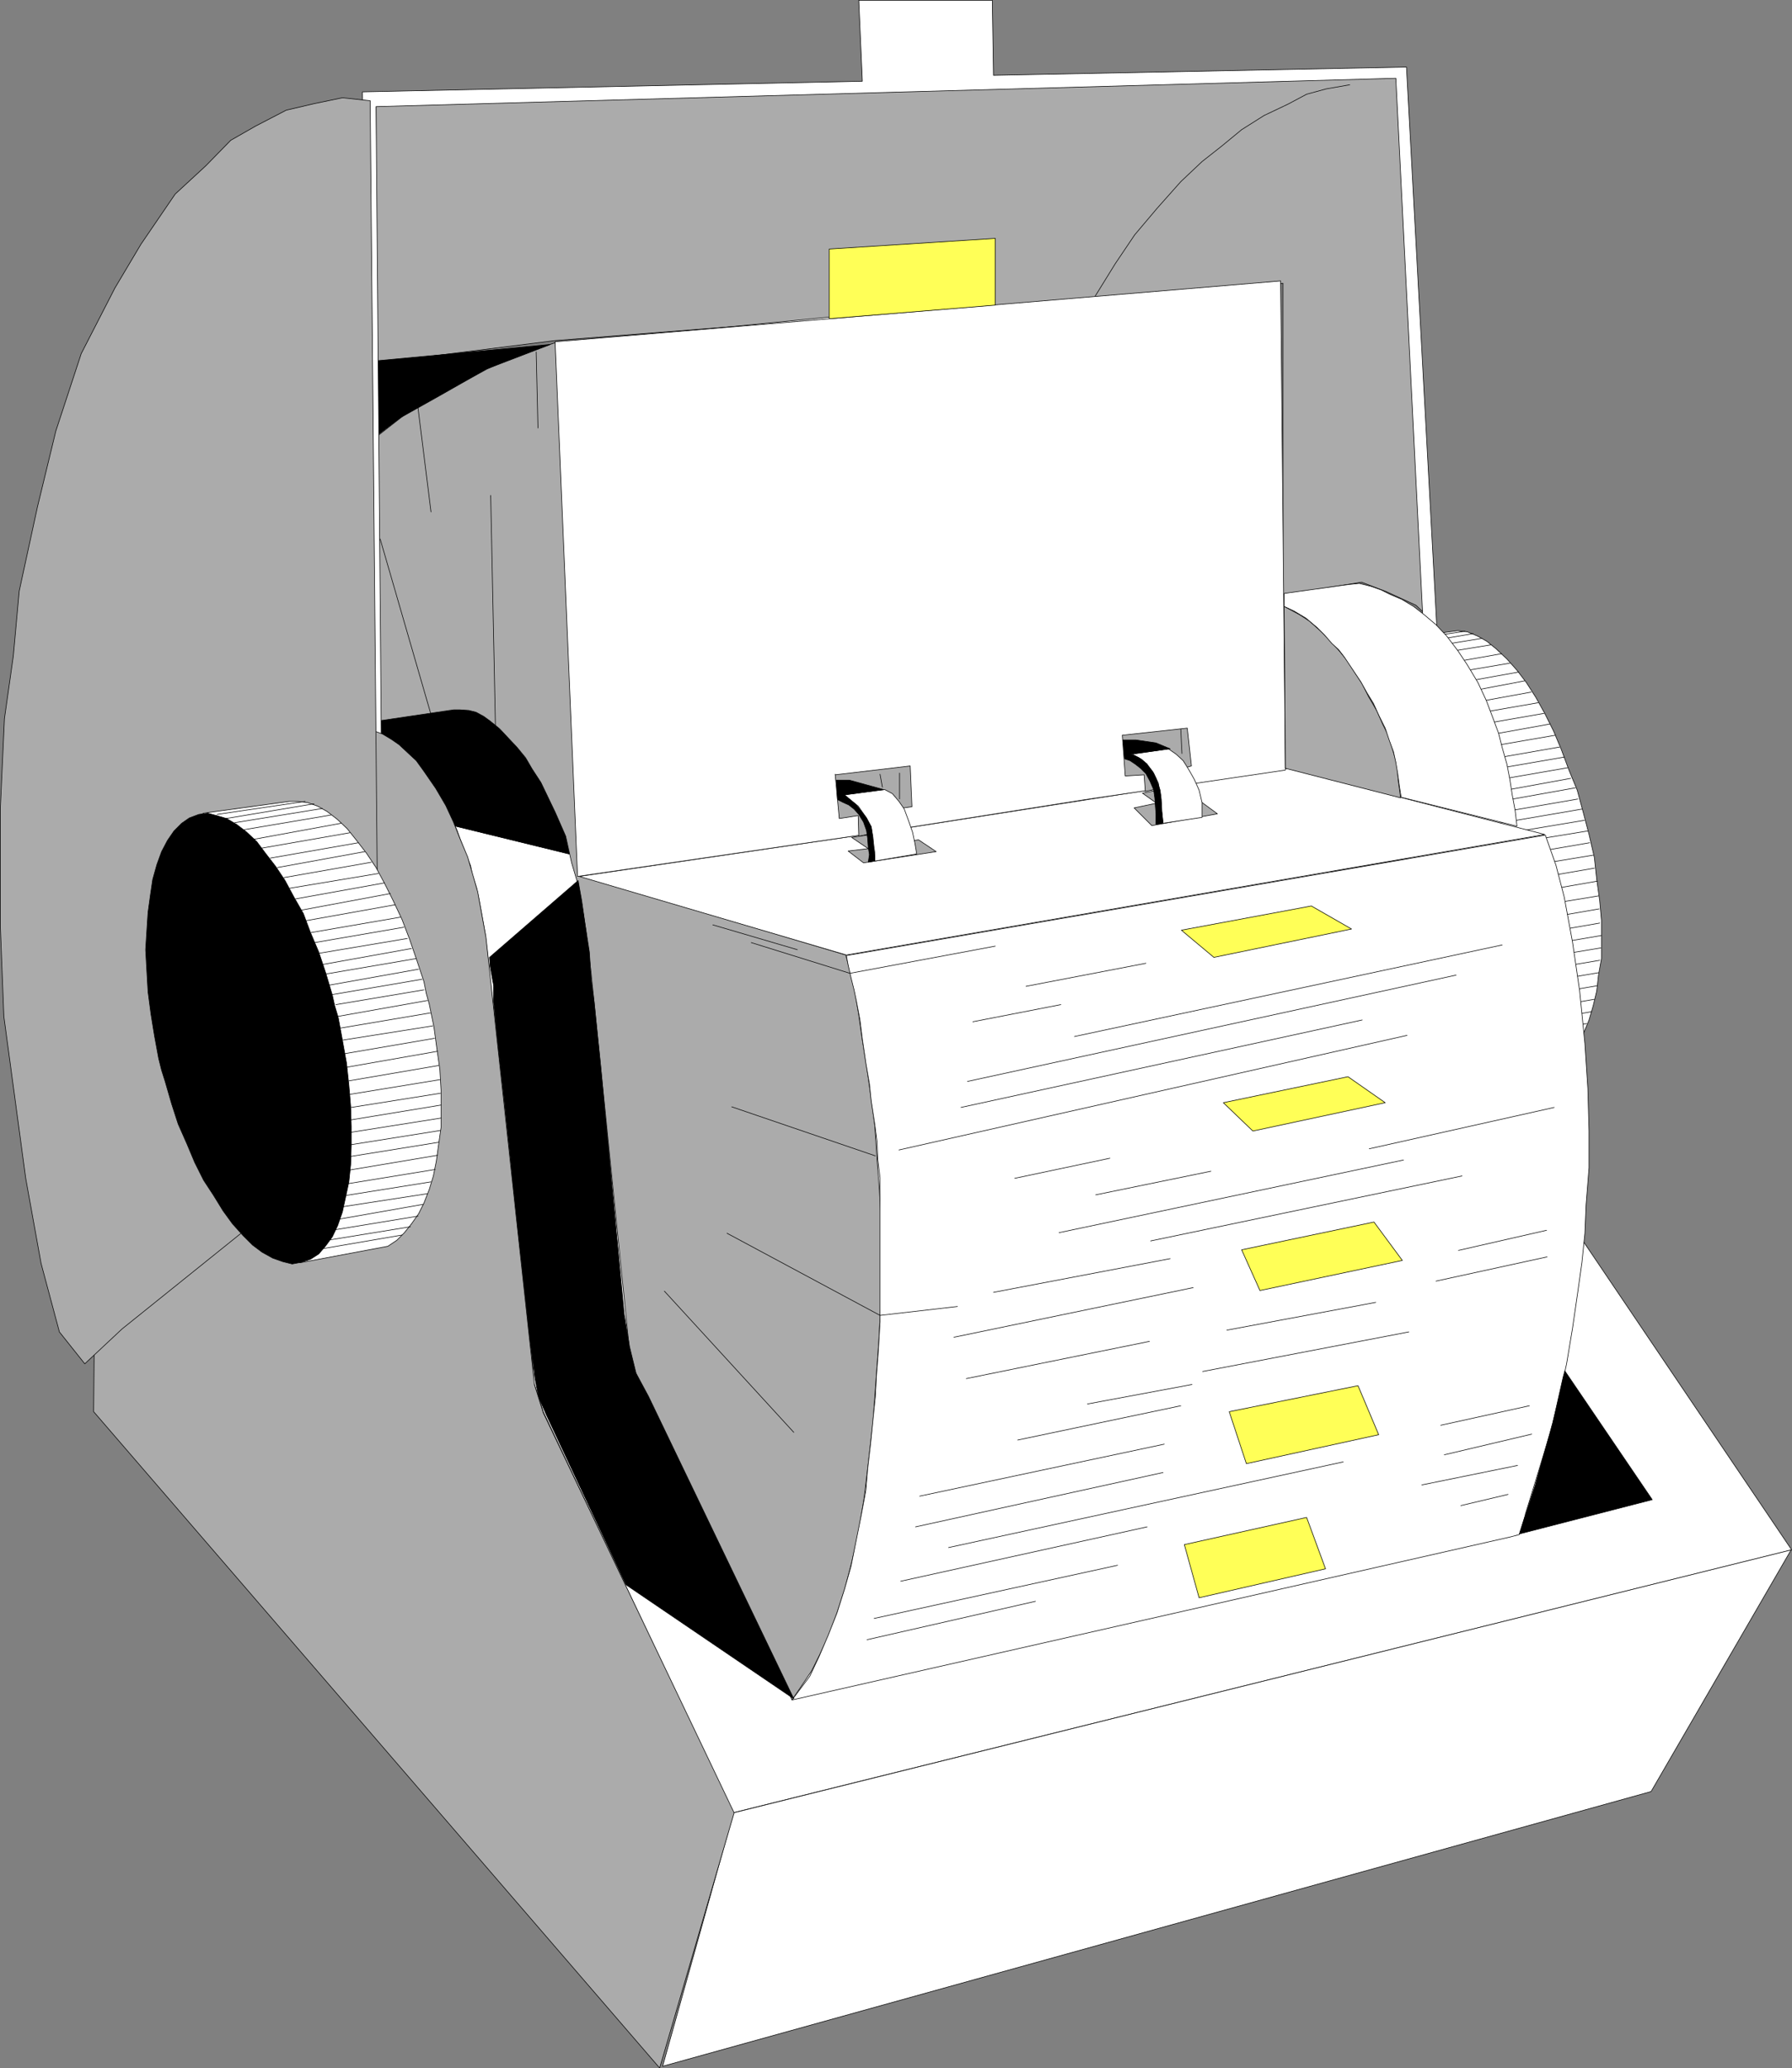 <?xml version="1.0" encoding="UTF-8" standalone="no"?>
<svg
   version="1.0"
   width="129.681mm"
   height="149.676mm"
   id="svg192"
   sodipodi:docname="Address File 05.wmf"
   xmlns:inkscape="http://www.inkscape.org/namespaces/inkscape"
   xmlns:sodipodi="http://sodipodi.sourceforge.net/DTD/sodipodi-0.dtd"
   xmlns="http://www.w3.org/2000/svg"
   xmlns:svg="http://www.w3.org/2000/svg">
  <rect width="100%" height="100%" fill="#808080" stroke="none"/>
  <sodipodi:namedview
     id="namedview192"
     pagecolor="#ffffff"
     bordercolor="#000000"
     borderopacity="0.25"
     inkscape:showpageshadow="2"
     inkscape:pageopacity="0.0"
     inkscape:pagecheckerboard="0"
     inkscape:deskcolor="#d1d1d1"
     inkscape:document-units="mm" />
  <defs
     id="defs1">
    <pattern
       id="WMFhbasepattern"
       patternUnits="userSpaceOnUse"
       width="6"
       height="6"
       x="0"
       y="0" />
  </defs>
  <path
     style="fill:#ffffff;fill-opacity:1;fill-rule:evenodd;stroke:none"
     d="m 399.071,299.01 24.402,-4.524 2.262,-1.616 2.101,-2.101 1.939,-2.262 1.778,-2.747 1.616,-3.232 1.454,-3.555 1.131,-3.878 0.97,-4.04 0.485,-4.363 0.808,-4.524 v -5.171 -5.332 l -0.485,-5.332 -0.808,-5.817 -0.646,-5.979 -1.454,-6.302 -0.808,-3.07 -0.808,-3.07 -1.616,-5.979 -2.262,-5.494 -2.101,-5.655 -2.101,-5.009 -2.424,-4.847 -2.424,-4.363 -2.586,-4.04 -2.586,-3.393 -2.747,-3.07 -2.909,-2.747 -2.586,-2.101 -2.586,-1.454 -2.747,-1.131 -2.586,-0.323 -2.424,0.323 -23.755,3.232 26.502,122.965 z"
     id="path1" />
  <path
     style="fill:none;stroke:#000000;stroke-width:0.162px;stroke-linecap:round;stroke-linejoin:round;stroke-miterlimit:4;stroke-dasharray:none;stroke-opacity:1"
     d="m 399.071,299.01 24.402,-4.524 2.262,-1.616 2.101,-2.101 1.939,-2.262 1.778,-2.747 1.616,-3.232 1.454,-3.555 1.131,-3.878 0.97,-4.04 0.485,-4.363 0.808,-4.524 v -5.171 -5.332 l -0.485,-5.332 -0.808,-5.817 -0.646,-5.979 -1.454,-6.302 -0.808,-3.07 -0.808,-3.07 -1.616,-5.979 -2.262,-5.494 -2.101,-5.655 -2.101,-5.009 -2.424,-4.847 -2.424,-4.363 -2.586,-4.04 -2.586,-3.393 -2.747,-3.07 -2.909,-2.747 -2.586,-2.101 -2.586,-1.454 -2.747,-1.131 -2.586,-0.323 -2.424,0.323 -23.755,3.232 26.502,122.965 v 0"
     id="path2" />
  <path
     style="fill:none;stroke:#000000;stroke-width:0.162px;stroke-linecap:round;stroke-linejoin:round;stroke-miterlimit:4;stroke-dasharray:none;stroke-opacity:1"
     d="m 412.968,181.377 -23.917,4.04"
     id="path3" />
  <path
     style="fill:none;stroke:#000000;stroke-width:0.162px;stroke-linecap:round;stroke-linejoin:round;stroke-miterlimit:4;stroke-dasharray:none;stroke-opacity:1"
     d="m 410.706,178.792 -23.755,4.201"
     id="path4" />
  <path
     style="fill:none;stroke:#000000;stroke-width:0.162px;stroke-linecap:round;stroke-linejoin:round;stroke-miterlimit:4;stroke-dasharray:none;stroke-opacity:1"
     d="m 407.797,176.368 -23.917,3.878"
     id="path5" />
  <path
     style="fill:none;stroke:#000000;stroke-width:0.162px;stroke-linecap:round;stroke-linejoin:round;stroke-miterlimit:4;stroke-dasharray:none;stroke-opacity:1"
     d="m 405.373,174.591 -23.917,3.878"
     id="path6" />
  <path
     style="fill:none;stroke:#000000;stroke-width:0.162px;stroke-linecap:round;stroke-linejoin:round;stroke-miterlimit:4;stroke-dasharray:none;stroke-opacity:1"
     d="m 402.949,173.298 -23.917,4.04"
     id="path7" />
  <path
     style="fill:none;stroke:#000000;stroke-width:0.162px;stroke-linecap:round;stroke-linejoin:round;stroke-miterlimit:4;stroke-dasharray:none;stroke-opacity:1"
     d="m 400.687,172.652 -23.917,3.555"
     id="path8" />
  <path
     style="fill:none;stroke:#000000;stroke-width:0.162px;stroke-linecap:round;stroke-linejoin:round;stroke-miterlimit:4;stroke-dasharray:none;stroke-opacity:1"
     d="m 437.37,248.596 -24.402,4.201"
     id="path9" />
  <path
     style="fill:none;stroke:#000000;stroke-width:0.162px;stroke-linecap:round;stroke-linejoin:round;stroke-miterlimit:4;stroke-dasharray:none;stroke-opacity:1"
     d="m 437.208,245.041 -24.725,4.04"
     id="path10" />
  <path
     style="fill:none;stroke:#000000;stroke-width:0.162px;stroke-linecap:round;stroke-linejoin:round;stroke-miterlimit:4;stroke-dasharray:none;stroke-opacity:1"
     d="m 436.885,241.001 -25.048,4.363"
     id="path11" />
  <path
     style="fill:none;stroke:#000000;stroke-width:0.162px;stroke-linecap:round;stroke-linejoin:round;stroke-miterlimit:4;stroke-dasharray:none;stroke-opacity:1"
     d="m 436.077,237.447 -24.402,4.201"
     id="path12" />
  <path
     style="fill:none;stroke:#000000;stroke-width:0.162px;stroke-linecap:round;stroke-linejoin:round;stroke-miterlimit:4;stroke-dasharray:none;stroke-opacity:1"
     d="m 435.754,233.892 -24.563,4.04"
     id="path13" />
  <path
     style="fill:none;stroke:#000000;stroke-width:0.162px;stroke-linecap:round;stroke-linejoin:round;stroke-miterlimit:4;stroke-dasharray:none;stroke-opacity:1"
     d="m 434.784,230.499 -24.563,4.201"
     id="path14" />
  <path
     style="fill:none;stroke:#000000;stroke-width:0.162px;stroke-linecap:round;stroke-linejoin:round;stroke-miterlimit:4;stroke-dasharray:none;stroke-opacity:1"
     d="m 434.3,227.267 -24.725,4.04"
     id="path15" />
  <path
     style="fill:none;stroke:#000000;stroke-width:0.162px;stroke-linecap:round;stroke-linejoin:round;stroke-miterlimit:4;stroke-dasharray:none;stroke-opacity:1"
     d="m 433.33,224.358 -24.24,4.04"
     id="path16" />
  <path
     style="fill:none;stroke:#000000;stroke-width:0.162px;stroke-linecap:round;stroke-linejoin:round;stroke-miterlimit:4;stroke-dasharray:none;stroke-opacity:1"
     d="m 432.684,221.288 -24.563,4.201"
     id="path17" />
  <path
     style="fill:none;stroke:#000000;stroke-width:0.162px;stroke-linecap:round;stroke-linejoin:round;stroke-miterlimit:4;stroke-dasharray:none;stroke-opacity:1"
     d="m 431.552,218.541 -24.402,4.201"
     id="path18" />
  <path
     style="fill:none;stroke:#000000;stroke-width:0.162px;stroke-linecap:round;stroke-linejoin:round;stroke-miterlimit:4;stroke-dasharray:none;stroke-opacity:1"
     d="m 430.906,215.471 -24.402,4.363"
     id="path19" />
  <path
     style="fill:none;stroke:#000000;stroke-width:0.162px;stroke-linecap:round;stroke-linejoin:round;stroke-miterlimit:4;stroke-dasharray:none;stroke-opacity:1"
     d="m 429.613,212.886 -23.917,4.363"
     id="path20" />
  <path
     style="fill:none;stroke:#000000;stroke-width:0.162px;stroke-linecap:round;stroke-linejoin:round;stroke-miterlimit:4;stroke-dasharray:none;stroke-opacity:1"
     d="m 428.805,209.977 -24.24,4.201"
     id="path21" />
  <path
     style="fill:none;stroke:#000000;stroke-width:0.162px;stroke-linecap:round;stroke-linejoin:round;stroke-miterlimit:4;stroke-dasharray:none;stroke-opacity:1"
     d="m 427.836,207.069 -24.402,4.201"
     id="path22" />
  <path
     style="fill:none;stroke:#000000;stroke-width:0.162px;stroke-linecap:round;stroke-linejoin:round;stroke-miterlimit:4;stroke-dasharray:none;stroke-opacity:1"
     d="m 426.543,204.322 -24.078,4.201"
     id="path23" />
  <path
     style="fill:none;stroke:#000000;stroke-width:0.162px;stroke-linecap:round;stroke-linejoin:round;stroke-miterlimit:4;stroke-dasharray:none;stroke-opacity:1"
     d="m 425.412,201.09 -24.402,4.201"
     id="path24" />
  <path
     style="fill:none;stroke:#000000;stroke-width:0.162px;stroke-linecap:round;stroke-linejoin:round;stroke-miterlimit:4;stroke-dasharray:none;stroke-opacity:1"
     d="m 423.957,198.02 -24.24,4.363"
     id="path25" />
  <path
     style="fill:none;stroke:#000000;stroke-width:0.162px;stroke-linecap:round;stroke-linejoin:round;stroke-miterlimit:4;stroke-dasharray:none;stroke-opacity:1"
     d="m 422.341,195.112 -24.24,4.201"
     id="path26" />
  <path
     style="fill:none;stroke:#000000;stroke-width:0.162px;stroke-linecap:round;stroke-linejoin:round;stroke-miterlimit:4;stroke-dasharray:none;stroke-opacity:1"
     d="m 420.725,192.203 -24.24,4.201"
     id="path27" />
  <path
     style="fill:none;stroke:#000000;stroke-width:0.162px;stroke-linecap:round;stroke-linejoin:round;stroke-miterlimit:4;stroke-dasharray:none;stroke-opacity:1"
     d="m 418.786,189.295 -23.917,4.363"
     id="path28" />
  <path
     style="fill:none;stroke:#000000;stroke-width:0.162px;stroke-linecap:round;stroke-linejoin:round;stroke-miterlimit:4;stroke-dasharray:none;stroke-opacity:1"
     d="m 417.008,186.225 -23.917,4.524"
     id="path29" />
  <path
     style="fill:none;stroke:#000000;stroke-width:0.162px;stroke-linecap:round;stroke-linejoin:round;stroke-miterlimit:4;stroke-dasharray:none;stroke-opacity:1"
     d="m 415.392,183.801 -24.24,4.363"
     id="path30" />
  <path
     style="fill:none;stroke:#000000;stroke-width:0.162px;stroke-linecap:round;stroke-linejoin:round;stroke-miterlimit:4;stroke-dasharray:none;stroke-opacity:1"
     d="m 427.028,291.415 -21.331,3.878"
     id="path31" />
  <path
     style="fill:none;stroke:#000000;stroke-width:0.162px;stroke-linecap:round;stroke-linejoin:round;stroke-miterlimit:4;stroke-dasharray:none;stroke-opacity:1"
     d="m 429.452,288.992 -21.816,3.555"
     id="path32" />
  <path
     style="fill:none;stroke:#000000;stroke-width:0.162px;stroke-linecap:round;stroke-linejoin:round;stroke-miterlimit:4;stroke-dasharray:none;stroke-opacity:1"
     d="m 431.391,286.083 -22.462,3.878"
     id="path33" />
  <path
     style="fill:none;stroke:#000000;stroke-width:0.162px;stroke-linecap:round;stroke-linejoin:round;stroke-miterlimit:4;stroke-dasharray:none;stroke-opacity:1"
     d="m 433.007,283.013 -23.109,3.878"
     id="path34" />
  <path
     style="fill:none;stroke:#000000;stroke-width:0.162px;stroke-linecap:round;stroke-linejoin:round;stroke-miterlimit:4;stroke-dasharray:none;stroke-opacity:1"
     d="m 433.976,279.943 -22.786,4.04"
     id="path35" />
  <path
     style="fill:none;stroke:#000000;stroke-width:0.162px;stroke-linecap:round;stroke-linejoin:round;stroke-miterlimit:4;stroke-dasharray:none;stroke-opacity:1"
     d="m 435.269,276.711 -23.432,4.04"
     id="path36" />
  <path
     style="fill:none;stroke:#000000;stroke-width:0.162px;stroke-linecap:round;stroke-linejoin:round;stroke-miterlimit:4;stroke-dasharray:none;stroke-opacity:1"
     d="m 436.077,273.318 -23.594,4.04"
     id="path37" />
  <path
     style="fill:none;stroke:#000000;stroke-width:0.162px;stroke-linecap:round;stroke-linejoin:round;stroke-miterlimit:4;stroke-dasharray:none;stroke-opacity:1"
     d="m 436.885,269.602 -23.917,4.04"
     id="path38" />
  <path
     style="fill:none;stroke:#000000;stroke-width:0.162px;stroke-linecap:round;stroke-linejoin:round;stroke-miterlimit:4;stroke-dasharray:none;stroke-opacity:1"
     d="m 437.208,266.047 -24.078,4.04"
     id="path39" />
  <path
     style="fill:none;stroke:#000000;stroke-width:0.162px;stroke-linecap:round;stroke-linejoin:round;stroke-miterlimit:4;stroke-dasharray:none;stroke-opacity:1"
     d="m 437.532,262.654 -24.24,4.04"
     id="path40" />
  <path
     style="fill:none;stroke:#000000;stroke-width:0.162px;stroke-linecap:round;stroke-linejoin:round;stroke-miterlimit:4;stroke-dasharray:none;stroke-opacity:1"
     d="m 437.855,259.26 -24.563,4.04"
     id="path41" />
  <path
     style="fill:none;stroke:#000000;stroke-width:0.162px;stroke-linecap:round;stroke-linejoin:round;stroke-miterlimit:4;stroke-dasharray:none;stroke-opacity:1"
     d="m 438.016,255.867 -24.725,4.201"
     id="path42" />
  <path
     style="fill:none;stroke:#000000;stroke-width:0.162px;stroke-linecap:round;stroke-linejoin:round;stroke-miterlimit:4;stroke-dasharray:none;stroke-opacity:1"
     d="m 437.532,252.474 -24.402,4.201"
     id="path43" />
  <path
     style="fill:#ababab;fill-opacity:1;fill-rule:evenodd;stroke:none"
     d="m 382.426,20.602 5.01,90.648 3.232,57.524 -3.394,-3.232 -8.08,-3.716 -6.787,-2.585 -21.493,3.393 V 77.479 L 151.823,93.153 102.858,99.293 V 26.257 Z"
     id="path44" />
  <path
     style="fill:none;stroke:#000000;stroke-width:0.162px;stroke-linecap:round;stroke-linejoin:round;stroke-miterlimit:4;stroke-dasharray:none;stroke-opacity:1"
     d="m 382.426,20.602 5.01,90.648 3.232,57.524 -3.394,-3.232 -8.08,-3.716 -6.787,-2.585 -21.493,3.393 V 77.479 L 151.823,93.153 102.858,99.293 V 26.257 l 279.568,-5.655 v 0"
     id="path45" />
  <path
     style="fill:#ffffff;fill-opacity:1;fill-rule:evenodd;stroke:none"
     d="M 247.005,84.75 101.565,98.97 V 199.636 l 3.232,1.131 3.232,2.262 3.232,2.424 2.262,2.262 1.454,1.939 1.616,2.101 1.778,2.747 1.616,2.585 1.616,2.909 1.293,2.262 0.97,2.262 1.131,2.585 0.808,2.262 1.778,4.686 1.131,2.747 0.485,2.585 1.131,3.393 0.646,3.07 0.808,4.363 0.97,5.494 0.808,6.948 0.485,5.494 2.262,18.744 1.778,15.674 1.778,16.805 1.454,15.512 1.778,15.027 1.778,16.32 0.646,4.848 0.485,6.948 2.586,8.079 51.874,109.715 L 490.051,423.914 427.836,331.811 276.255,108.826 247.005,84.75 Z"
     id="path46" />
  <path
     style="fill:none;stroke:#000000;stroke-width:0.162px;stroke-linecap:round;stroke-linejoin:round;stroke-miterlimit:4;stroke-dasharray:none;stroke-opacity:1"
     d="M 247.005,84.75 101.565,98.97 V 199.636 l 3.232,1.131 3.232,2.262 3.232,2.424 2.262,2.262 1.454,1.939 1.616,2.101 1.778,2.747 1.616,2.585 1.616,2.909 1.293,2.262 0.97,2.262 1.131,2.585 0.808,2.262 1.778,4.686 1.131,2.747 0.485,2.585 1.131,3.393 0.646,3.07 0.808,4.363 0.97,5.494 0.808,6.948 0.485,5.494 2.262,18.744 1.778,15.674 1.778,16.805 1.454,15.512 1.778,15.027 1.778,16.32 0.646,4.848 0.485,6.948 2.586,8.079 51.874,109.715 L 490.051,423.914 427.836,331.811 276.255,108.826 247.005,84.75 v 0"
     id="path47" />
  <path
     style="fill:#000000;fill-opacity:1;fill-rule:evenodd;stroke:none"
     d="m 154.57,227.913 -1.454,-3.393 -2.262,-4.363 -1.293,-3.555 -1.939,-4.04 -2.747,-3.716 -2.586,-3.232 -2.424,-3.393 -3.07,-2.585 -2.747,-2.747 -3.878,-2.101 -3.878,-0.808 -24.078,2.909 0.646,4.04 2.101,0.97 3.232,2.262 3.232,2.585 2.101,2.101 1.454,1.777 1.778,2.262 1.939,2.585 1.293,2.747 1.939,2.909 1.131,2.424 0.97,2.262 31.674,7.756 z"
     id="path48" />
  <path
     style="fill:none;stroke:#000000;stroke-width:0.162px;stroke-linecap:round;stroke-linejoin:round;stroke-miterlimit:4;stroke-dasharray:none;stroke-opacity:1"
     d="m 154.57,227.913 -1.454,-3.393 -2.262,-4.363 -1.293,-3.555 -1.939,-4.04 -2.747,-3.716 -2.586,-3.232 -2.424,-3.393 -3.07,-2.585 -2.747,-2.747 -3.878,-2.101 -3.878,-0.808 -24.078,2.909 0.646,4.04 2.101,0.97 3.232,2.262 3.232,2.585 2.101,2.101 1.454,1.777 1.778,2.262 1.939,2.585 1.293,2.747 1.939,2.909 1.131,2.424 0.97,2.262 31.674,7.756 -1.131,-5.655 v 0"
     id="path49" />
  <path
     style="fill:none;stroke:#000000;stroke-width:0.162px;stroke-linecap:round;stroke-linejoin:round;stroke-miterlimit:4;stroke-dasharray:none;stroke-opacity:1"
     d="m 155.701,233.569 -2.586,-9.049 -2.262,-4.363 -1.293,-3.555 -1.939,-4.04 -2.747,-3.716 -2.586,-3.232 -2.424,-3.393 -3.07,-2.585 -2.747,-2.747 -3.878,-2.101 -3.878,-0.808 -24.078,2.909 0.646,4.04 2.101,0.97 3.232,2.262 3.232,2.585 2.101,2.101 1.454,1.777 1.778,2.262 1.939,2.585 1.293,2.747 1.939,2.909 1.131,2.424 0.97,2.262 31.674,7.756"
     id="path50" />
  <path
     style="fill:#ababab;fill-opacity:1;fill-rule:evenodd;stroke:none"
     d="m 143.42,96.384 -10.181,4.524 -11.635,6.302 -10.827,6.14 -9.696,7.594 1.131,76.429 21.816,-3.232 h 1.778 l 2.424,0.162 1.939,0.485 2.101,1.131 1.778,1.293 2.586,2.101 2.424,2.585 2.424,2.585 2.262,2.747 1.778,3.07 2.424,3.716 3.878,8.079 2.909,6.625 1.616,7.271 1.778,5.979 0.97,5.009 1.131,7.271 1.454,11.957 10.827,106.483 44.117,92.264 5.333,-7.918 2.262,-4.524 2.424,-5.171 2.262,-6.14 2.101,-6.463 1.939,-7.433 1.778,-7.918 1.616,-9.695 1.131,-9.372 1.293,-11.311 0.808,-11.311 0.808,-11.149 0.646,-12.119 v -10.503 -9.21 l -0.485,-8.887 -0.646,-8.564 -0.646,-9.533 -1.131,-8.402 -1.131,-7.918 -1.131,-6.948 -0.97,-6.787 -1.293,-7.756 -2.262,-8.725 -72.235,-21.652 -6.949,-145.91 -8.726,2.908 v 0 z"
     id="path51" />
  <path
     style="fill:none;stroke:#000000;stroke-width:0.162px;stroke-linecap:round;stroke-linejoin:round;stroke-miterlimit:4;stroke-dasharray:none;stroke-opacity:1"
     d="m 143.42,96.384 -10.181,4.524 -11.635,6.302 -10.827,6.14 -9.696,7.594 1.131,76.429 21.816,-3.232 h 1.778 l 2.424,0.162 1.939,0.485 2.101,1.131 1.778,1.293 2.586,2.101 2.424,2.585 2.424,2.585 2.262,2.747 1.778,3.07 2.424,3.716 3.878,8.079 2.909,6.625 1.616,7.271 1.778,5.979 0.97,5.009 1.131,7.271 1.454,11.957 10.827,106.483 44.117,92.264 5.333,-7.918 2.262,-4.524 2.424,-5.171 2.262,-6.14 2.101,-6.463 1.939,-7.433 1.778,-7.918 1.616,-9.695 1.131,-9.372 1.293,-11.311 0.808,-11.311 0.808,-11.149 0.646,-12.119 v -10.503 -9.21 l -0.485,-8.887 -0.646,-8.564 -0.646,-9.533 -1.131,-8.402 -1.131,-7.918 -1.131,-6.948 -0.97,-6.787 -1.293,-7.756 -2.262,-8.725 -72.235,-21.652 -6.949,-145.91 -8.726,2.908 v 0"
     id="path52" />
  <path
     style="fill:#ffffff;fill-opacity:1;fill-rule:evenodd;stroke:none"
     d="m 417.17,414.219 3.232,-10.503 3.555,-11.634 2.909,-11.634 1.616,-7.433 1.616,-9.695 1.454,-10.018 1.131,-8.079 0.808,-7.918 0.323,-7.756 0.808,-10.18 v -10.018 l -0.323,-11.634 -0.808,-12.28 -1.454,-14.543 -1.939,-13.25 -2.262,-12.28 -2.262,-8.726 -2.909,-8.241 -191.173,32.963 0.485,2.585 0.808,3.555 0.808,3.232 0.646,3.07 0.97,5.171 0.646,5.171 0.97,6.625 0.97,5.655 0.485,4.686 0.97,6.302 0.646,5.009 0.162,4.524 0.646,5.171 v 5.817 6.302 5.817 8.241 6.14 7.11 l -0.485,8.241 -0.485,6.302 -0.323,5.979 -0.646,6.302 -0.646,6.463 -0.808,6.948 -0.485,5.817 -1.293,6.948 -1.454,7.271 -1.293,6.463 -1.778,6.302 -2.101,6.625 -2.424,6.14 -2.424,5.655 -2.586,5.494 -4.848,6.463 196.505,-44.597 2.424,-0.646 1.616,-5.332 v 0 z"
     id="path53" />
  <path
     style="fill:none;stroke:#000000;stroke-width:0.162px;stroke-linecap:round;stroke-linejoin:round;stroke-miterlimit:4;stroke-dasharray:none;stroke-opacity:1"
     d="m 417.17,414.219 3.232,-10.503 3.555,-11.634 2.909,-11.634 1.616,-7.433 1.616,-9.695 1.454,-10.018 1.131,-8.079 0.808,-7.918 0.323,-7.756 0.808,-10.18 v -10.018 l -0.323,-11.634 -0.808,-12.28 -1.454,-14.543 -1.939,-13.25 -2.262,-12.28 -2.262,-8.726 -2.909,-8.241 -191.173,32.963 0.485,2.585 0.808,3.555 0.808,3.232 0.646,3.07 0.97,5.171 0.646,5.171 0.97,6.625 0.97,5.655 0.485,4.686 0.97,6.302 0.646,5.009 0.162,4.524 0.646,5.171 v 5.817 6.302 5.817 8.241 6.14 7.11 l -0.485,8.241 -0.485,6.302 -0.323,5.979 -0.646,6.302 -0.646,6.463 -0.808,6.948 -0.485,5.817 -1.293,6.948 -1.454,7.271 -1.293,6.463 -1.778,6.302 -2.101,6.625 -2.424,6.14 -2.424,5.655 -2.586,5.494 -4.848,6.463 196.505,-44.597 2.424,-0.646 1.616,-5.332 v 0"
     id="path54" />
  <path
     style="fill:#ffffff;fill-opacity:1;fill-rule:evenodd;stroke:none"
     d="m 236.501,228.236 -78.053,11.472 73.043,21.491 191.011,-32.963 -70.296,-18.097 -54.782,8.564 z"
     id="path55" />
  <path
     style="fill:none;stroke:#000000;stroke-width:0.162px;stroke-linecap:round;stroke-linejoin:round;stroke-miterlimit:4;stroke-dasharray:none;stroke-opacity:1"
     d="m 236.501,228.236 -78.053,11.472 73.043,21.491 191.011,-32.963 -70.296,-18.097 -54.782,8.564 -60.923,9.533 v 0"
     id="path56" />
  <path
     style="fill:#ffffff;fill-opacity:1;fill-rule:evenodd;stroke:none"
     d="m 296.778,218.703 54.782,-8.079 -1.293,-133.791 -198.445,16.643 6.141,146.233 78.538,-11.472 60.277,-9.533 z"
     id="path57" />
  <path
     style="fill:none;stroke:#000000;stroke-width:0.162px;stroke-linecap:round;stroke-linejoin:round;stroke-miterlimit:4;stroke-dasharray:none;stroke-opacity:1"
     d="m 296.778,218.703 54.782,-8.079 -1.293,-133.791 -198.445,16.643 6.141,146.233 78.538,-11.472 60.277,-9.533 v 0"
     id="path58" />
  <path
     style="fill:#ababab;fill-opacity:1;fill-rule:evenodd;stroke:none"
     d="m 382.426,213.371 -0.323,-4.201 -1.131,-3.878 -1.131,-3.878 -1.616,-3.232 -1.616,-3.716 -2.262,-3.878 -1.778,-3.555 -1.778,-2.747 -2.262,-3.555 -2.262,-2.747 -2.586,-2.909 -2.424,-2.424 -3.07,-2.747 -2.747,-1.777 -4.202,-2.262 0.323,44.274 31.512,8.079 -0.646,-4.848 z"
     id="path59" />
  <path
     style="fill:none;stroke:#000000;stroke-width:0.162px;stroke-linecap:round;stroke-linejoin:round;stroke-miterlimit:4;stroke-dasharray:none;stroke-opacity:1"
     d="m 382.426,213.371 -0.323,-4.201 -1.131,-3.878 -1.131,-3.878 -1.616,-3.232 -1.616,-3.716 -2.262,-3.878 -1.778,-3.555 -1.778,-2.747 -2.262,-3.555 -2.262,-2.747 -2.586,-2.909 -2.424,-2.424 -3.07,-2.747 -2.747,-1.777 -4.202,-2.262 0.323,44.274 31.512,8.079 -0.646,-4.848 v 0"
     id="path60" />
  <path
     style="fill:#000000;fill-opacity:1;fill-rule:evenodd;stroke:none"
     d="m 424.604,389.496 -4.686,16.643 -4.363,13.411 36.36,-9.372 -23.917,-35.225 -0.485,1.777 -2.909,12.927 v 0 z"
     id="path61" />
  <path
     style="fill:none;stroke:#000000;stroke-width:0.162px;stroke-linecap:round;stroke-linejoin:round;stroke-miterlimit:4;stroke-dasharray:none;stroke-opacity:1"
     d="m 424.604,389.496 -4.686,16.643 -4.363,13.411 36.36,-9.372 -23.917,-35.225 -0.485,1.777 -2.909,12.927 v 0"
     id="path62" />
  <path
     style="fill:#000000;fill-opacity:1;fill-rule:evenodd;stroke:none"
     d="m 101.565,98.808 48.803,-4.524 -17.291,6.625 -12.766,7.271 -10.666,5.979 -8.08,6.14 V 98.808 Z"
     id="path63" />
  <path
     style="fill:none;stroke:#000000;stroke-width:0.162px;stroke-linecap:round;stroke-linejoin:round;stroke-miterlimit:4;stroke-dasharray:none;stroke-opacity:1"
     d="m 101.565,98.808 48.803,-4.524 -17.291,6.625 -12.766,7.271 -10.666,5.979 -8.08,6.14 v -21.491 0"
     id="path64" />
  <path
     style="fill:none;stroke:#000000;stroke-width:0.162px;stroke-linecap:round;stroke-linejoin:round;stroke-miterlimit:4;stroke-dasharray:none;stroke-opacity:1"
     d="m 369.175,23.187 -6.464,1.131 -5.333,1.454 -5.171,2.747 -6.464,3.07 -6.141,3.878 -5.494,4.524 -5.333,4.201 -5.818,5.494 -6.464,7.271 -6.141,7.271 -5.333,7.918 -5.494,8.887"
     id="path65" />
  <path
     style="fill:#000000;fill-opacity:1;fill-rule:evenodd;stroke:none"
     d="m 134.047,264.269 0.97,5.332 v 4.524 l 1.293,12.28 1.778,15.512 1.778,16.805 1.454,15.674 1.778,14.866 1.778,16.32 0.646,5.009 0.808,6.463 0.97,5.009 2.101,4.848 21.816,46.536 45.894,31.186 -39.754,-82.731 -3.394,-6.302 -1.778,-7.271 -1.454,-8.887 -6.464,-68.027 -1.778,-17.451 -0.808,-6.14 -0.485,-7.433 -1.131,-7.271 -0.97,-6.786 -0.97,-5.494 -24.24,21.006 0.162,2.424 z"
     id="path66" />
  <path
     style="fill:none;stroke:#000000;stroke-width:0.162px;stroke-linecap:round;stroke-linejoin:round;stroke-miterlimit:4;stroke-dasharray:none;stroke-opacity:1"
     d="m 134.047,264.269 0.97,5.332 v 4.524 l 1.293,12.28 1.778,15.512 1.778,16.805 1.454,15.674 1.778,14.866 1.778,16.32 0.646,5.009 0.808,6.463 0.97,5.009 2.101,4.848 21.816,46.536 45.894,31.186 -39.754,-82.731 -3.394,-6.302 -1.778,-7.271 -1.454,-8.887 -6.464,-68.027 -1.778,-17.451 -0.808,-6.14 -0.485,-7.433 -1.131,-7.271 -0.97,-6.786 -0.97,-5.494 -24.24,21.006 0.162,2.424 v 0"
     id="path67" />
  <path
     style="fill:#ffffff;fill-opacity:1;fill-rule:evenodd;stroke:none"
     d="m 234.885,0.081 h 36.522 l 0.323,20.521 112.958,-2.262 8.403,154.958 -3.878,-3.232 -7.434,-148.657 -278.921,7.756 1.778,214.744 -3.07,-9.049 L 99.141,25.126 235.855,22.218 Z"
     id="path68" />
  <path
     style="fill:none;stroke:#000000;stroke-width:0.162px;stroke-linecap:round;stroke-linejoin:round;stroke-miterlimit:4;stroke-dasharray:none;stroke-opacity:1"
     d="m 234.885,0.081 h 36.522 l 0.323,20.521 112.958,-2.262 8.403,154.958 -3.878,-3.232 -7.434,-148.657 -278.921,7.756 1.778,214.744 -3.07,-9.049 L 99.141,25.126 235.855,22.218 234.885,0.081 v 0"
     id="path69" />
  <path
     style="fill:#ffffff;fill-opacity:1;fill-rule:evenodd;stroke:none"
     d="m 410.868,204.484 -0.97,-3.878 -1.616,-4.363 -1.778,-4.686 -2.262,-4.848 -2.909,-4.848 -2.586,-3.878 -3.07,-4.04 -2.909,-3.07 -3.232,-2.747 -2.909,-2.262 -3.232,-1.939 -3.07,-1.293 -2.586,-1.293 -2.747,-0.97 -3.232,-0.808 -3.07,0.323 -17.453,2.424 v 3.555 l 2.747,1.293 3.232,1.939 3.07,2.585 1.939,1.939 2.101,2.424 1.778,1.616 1.616,2.101 2.262,3.393 2.262,3.393 1.616,2.909 1.778,2.909 1.616,3.555 1.616,3.232 1.131,3.393 1.131,3.07 0.646,2.909 0.485,2.909 0.485,3.555 0.485,3.07 31.674,7.918 -0.485,-4.201 -0.808,-4.363 -0.646,-4.201 -0.808,-4.201 -1.293,-4.524 z"
     id="path70" />
  <path
     style="fill:none;stroke:#000000;stroke-width:0.162px;stroke-linecap:round;stroke-linejoin:round;stroke-miterlimit:4;stroke-dasharray:none;stroke-opacity:1"
     d="m 410.868,204.484 -0.97,-3.878 -1.616,-4.363 -1.778,-4.686 -2.262,-4.848 -2.909,-4.848 -2.586,-3.878 -3.07,-4.04 -2.909,-3.07 -3.232,-2.747 -2.909,-2.262 -3.232,-1.939 -3.07,-1.293 -2.586,-1.293 -2.747,-0.97 -3.232,-0.808 -3.07,0.323 -17.453,2.424 v 3.555 l 2.747,1.293 3.232,1.939 3.07,2.585 1.939,1.939 2.101,2.424 1.778,1.616 1.616,2.101 2.262,3.393 2.262,3.393 1.616,2.909 1.778,2.909 1.616,3.555 1.616,3.232 1.131,3.393 1.131,3.07 0.646,2.909 0.485,2.909 0.485,3.555 0.485,3.07 31.674,7.918 -0.485,-4.201 -0.808,-4.363 -0.646,-4.201 -0.808,-4.201 -1.293,-4.524 v 0"
     id="path71" />
  <path
     style="fill:#ffff57;fill-opacity:1;fill-rule:evenodd;stroke:none"
     d="m 272.215,65.199 -45.41,2.908 v 19.067 l 45.41,-3.716 V 65.199 Z"
     id="path72" />
  <path
     style="fill:none;stroke:#000000;stroke-width:0.162px;stroke-linecap:round;stroke-linejoin:round;stroke-miterlimit:4;stroke-dasharray:none;stroke-opacity:1"
     d="m 272.215,65.199 -45.41,2.908 v 19.067 l 45.41,-3.716 v -18.259 0"
     id="path73" />
  <path
     style="fill:#ffff57;fill-opacity:1;fill-rule:evenodd;stroke:none"
     d="m 358.671,247.788 -35.552,6.625 8.888,7.433 37.653,-7.756 -10.989,-6.302 z"
     id="path74" />
  <path
     style="fill:none;stroke:#000000;stroke-width:0.162px;stroke-linecap:round;stroke-linejoin:round;stroke-miterlimit:4;stroke-dasharray:none;stroke-opacity:1"
     d="m 358.671,247.788 -35.552,6.625 8.888,7.433 37.653,-7.756 -10.989,-6.302 v 0"
     id="path75" />
  <path
     style="fill:#ffff57;fill-opacity:1;fill-rule:evenodd;stroke:none"
     d="m 368.69,294.485 -34.098,7.11 8.08,7.756 36.198,-7.756 -10.181,-7.11 z"
     id="path76" />
  <path
     style="fill:none;stroke:#000000;stroke-width:0.162px;stroke-linecap:round;stroke-linejoin:round;stroke-miterlimit:4;stroke-dasharray:none;stroke-opacity:1"
     d="m 368.69,294.485 -34.098,7.11 8.08,7.756 36.198,-7.756 -10.181,-7.11 v 0"
     id="path77" />
  <path
     style="fill:#ffff57;fill-opacity:1;fill-rule:evenodd;stroke:none"
     d="m 375.8,334.235 -36.198,7.594 5.01,11.149 38.946,-8.241 -7.757,-10.503 z"
     id="path78" />
  <path
     style="fill:none;stroke:#000000;stroke-width:0.162px;stroke-linecap:round;stroke-linejoin:round;stroke-miterlimit:4;stroke-dasharray:none;stroke-opacity:1"
     d="m 375.8,334.235 -36.198,7.594 5.01,11.149 38.946,-8.241 -7.757,-10.503 v 0"
     id="path79" />
  <path
     style="fill:#ffff57;fill-opacity:1;fill-rule:evenodd;stroke:none"
     d="m 371.437,378.994 -35.229,7.11 4.686,14.219 36.198,-7.918 -5.656,-13.411 z"
     id="path80" />
  <path
     style="fill:none;stroke:#000000;stroke-width:0.162px;stroke-linecap:round;stroke-linejoin:round;stroke-miterlimit:4;stroke-dasharray:none;stroke-opacity:1"
     d="m 371.437,378.994 -35.229,7.11 4.686,14.219 36.198,-7.918 -5.656,-13.411 v 0"
     id="path81" />
  <path
     style="fill:#ffff57;fill-opacity:1;fill-rule:evenodd;stroke:none"
     d="m 357.378,415.027 -33.451,7.433 4.04,14.543 34.582,-7.918 -5.171,-14.058 z"
     id="path82" />
  <path
     style="fill:none;stroke:#000000;stroke-width:0.162px;stroke-linecap:round;stroke-linejoin:round;stroke-miterlimit:4;stroke-dasharray:none;stroke-opacity:1"
     d="m 357.378,415.027 -33.451,7.433 4.04,14.543 34.582,-7.918 -5.171,-14.058 v 0"
     id="path83" />
  <path
     style="fill:none;stroke:#000000;stroke-width:0.162px;stroke-linecap:round;stroke-linejoin:round;stroke-miterlimit:4;stroke-dasharray:none;stroke-opacity:1"
     d="m 313.423,263.462 -32.805,6.302"
     id="path84" />
  <path
     style="fill:none;stroke:#000000;stroke-width:0.162px;stroke-linecap:round;stroke-linejoin:round;stroke-miterlimit:4;stroke-dasharray:none;stroke-opacity:1"
     d="m 290.152,274.772 -24.078,4.686"
     id="path85" />
  <path
     style="fill:none;stroke:#000000;stroke-width:0.162px;stroke-linecap:round;stroke-linejoin:round;stroke-miterlimit:4;stroke-dasharray:none;stroke-opacity:1"
     d="M 410.868,258.452 293.869,283.498"
     id="path86" />
  <path
     style="fill:none;stroke:#000000;stroke-width:0.162px;stroke-linecap:round;stroke-linejoin:round;stroke-miterlimit:4;stroke-dasharray:none;stroke-opacity:1"
     d="M 372.568,278.974 262.842,302.888"
     id="path87" />
  <path
     style="fill:none;stroke:#000000;stroke-width:0.162px;stroke-linecap:round;stroke-linejoin:round;stroke-miterlimit:4;stroke-dasharray:none;stroke-opacity:1"
     d="M 384.85,283.175 245.874,314.522"
     id="path88" />
  <path
     style="fill:none;stroke:#000000;stroke-width:0.162px;stroke-linecap:round;stroke-linejoin:round;stroke-miterlimit:4;stroke-dasharray:none;stroke-opacity:1"
     d="m 303.565,316.784 -26.018,5.494"
     id="path89" />
  <path
     style="fill:none;stroke:#000000;stroke-width:0.162px;stroke-linecap:round;stroke-linejoin:round;stroke-miterlimit:4;stroke-dasharray:none;stroke-opacity:1"
     d="m 331.199,320.339 -31.512,6.463"
     id="path90" />
  <path
     style="fill:none;stroke:#000000;stroke-width:0.162px;stroke-linecap:round;stroke-linejoin:round;stroke-miterlimit:4;stroke-dasharray:none;stroke-opacity:1"
     d="m 425.088,302.888 -50.581,11.311"
     id="path91" />
  <path
     style="fill:none;stroke:#000000;stroke-width:0.162px;stroke-linecap:round;stroke-linejoin:round;stroke-miterlimit:4;stroke-dasharray:none;stroke-opacity:1"
     d="m 383.88,317.269 -94.213,19.875"
     id="path92" />
  <path
     style="fill:none;stroke:#000000;stroke-width:0.162px;stroke-linecap:round;stroke-linejoin:round;stroke-miterlimit:4;stroke-dasharray:none;stroke-opacity:1"
     d="m 399.879,321.631 -85.163,17.774"
     id="path93" />
  <path
     style="fill:none;stroke:#000000;stroke-width:0.162px;stroke-linecap:round;stroke-linejoin:round;stroke-miterlimit:4;stroke-dasharray:none;stroke-opacity:1"
     d="m 320.048,344.253 -48.318,9.21"
     id="path94" />
  <path
     style="fill:none;stroke:#000000;stroke-width:0.162px;stroke-linecap:round;stroke-linejoin:round;stroke-miterlimit:4;stroke-dasharray:none;stroke-opacity:1"
     d="M 326.351,352.171 260.903,365.744"
     id="path95" />
  <path
     style="fill:none;stroke:#000000;stroke-width:0.162px;stroke-linecap:round;stroke-linejoin:round;stroke-miterlimit:4;stroke-dasharray:none;stroke-opacity:1"
     d="M 314.392,366.875 264.296,377.055"
     id="path96" />
  <path
     style="fill:none;stroke:#000000;stroke-width:0.162px;stroke-linecap:round;stroke-linejoin:round;stroke-miterlimit:4;stroke-dasharray:none;stroke-opacity:1"
     d="m 422.988,336.497 -24.078,5.494"
     id="path97" />
  <path
     style="fill:none;stroke:#000000;stroke-width:0.162px;stroke-linecap:round;stroke-linejoin:round;stroke-miterlimit:4;stroke-dasharray:none;stroke-opacity:1"
     d="m 423.149,343.768 -30.381,6.625"
     id="path98" />
  <path
     style="fill:none;stroke:#000000;stroke-width:0.162px;stroke-linecap:round;stroke-linejoin:round;stroke-miterlimit:4;stroke-dasharray:none;stroke-opacity:1"
     d="m 376.285,356.21 -40.723,7.594"
     id="path99" />
  <path
     style="fill:none;stroke:#000000;stroke-width:0.162px;stroke-linecap:round;stroke-linejoin:round;stroke-miterlimit:4;stroke-dasharray:none;stroke-opacity:1"
     d="m 385.335,364.289 -56.398,10.826"
     id="path100" />
  <path
     style="fill:none;stroke:#000000;stroke-width:0.162px;stroke-linecap:round;stroke-linejoin:round;stroke-miterlimit:4;stroke-dasharray:none;stroke-opacity:1"
     d="m 326.028,378.67 -28.603,5.332"
     id="path101" />
  <path
     style="fill:none;stroke:#000000;stroke-width:0.162px;stroke-linecap:round;stroke-linejoin:round;stroke-miterlimit:4;stroke-dasharray:none;stroke-opacity:1"
     d="m 322.957,384.487 -44.602,9.372"
     id="path102" />
  <path
     style="fill:none;stroke:#000000;stroke-width:0.162px;stroke-linecap:round;stroke-linejoin:round;stroke-miterlimit:4;stroke-dasharray:none;stroke-opacity:1"
     d="M 318.432,394.99 251.53,409.21"
     id="path103" />
  <path
     style="fill:none;stroke:#000000;stroke-width:0.162px;stroke-linecap:round;stroke-linejoin:round;stroke-miterlimit:4;stroke-dasharray:none;stroke-opacity:1"
     d="m 318.109,402.746 -67.71,14.866"
     id="path104" />
  <path
     style="fill:none;stroke:#000000;stroke-width:0.162px;stroke-linecap:round;stroke-linejoin:round;stroke-miterlimit:4;stroke-dasharray:none;stroke-opacity:1"
     d="M 367.397,399.838 259.449,423.267"
     id="path105" />
  <path
     style="fill:none;stroke:#000000;stroke-width:0.162px;stroke-linecap:round;stroke-linejoin:round;stroke-miterlimit:4;stroke-dasharray:none;stroke-opacity:1"
     d="m 313.746,417.612 -67.387,14.866"
     id="path106" />
  <path
     style="fill:none;stroke:#000000;stroke-width:0.162px;stroke-linecap:round;stroke-linejoin:round;stroke-miterlimit:4;stroke-dasharray:none;stroke-opacity:1"
     d="m 305.666,428.115 -66.579,14.542"
     id="path107" />
  <path
     style="fill:none;stroke:#000000;stroke-width:0.162px;stroke-linecap:round;stroke-linejoin:round;stroke-miterlimit:4;stroke-dasharray:none;stroke-opacity:1"
     d="m 283.204,437.971 -46.056,10.503"
     id="path108" />
  <path
     style="fill:none;stroke:#000000;stroke-width:0.162px;stroke-linecap:round;stroke-linejoin:round;stroke-miterlimit:4;stroke-dasharray:none;stroke-opacity:1"
     d="m 418.301,384.487 -24.24,5.332"
     id="path109" />
  <path
     style="fill:none;stroke:#000000;stroke-width:0.162px;stroke-linecap:round;stroke-linejoin:round;stroke-miterlimit:4;stroke-dasharray:none;stroke-opacity:1"
     d="m 418.948,392.243 -23.917,5.655"
     id="path110" />
  <path
     style="fill:none;stroke:#000000;stroke-width:0.162px;stroke-linecap:round;stroke-linejoin:round;stroke-miterlimit:4;stroke-dasharray:none;stroke-opacity:1"
     d="m 415.069,400.807 -26.179,5.332"
     id="path111" />
  <path
     style="fill:none;stroke:#000000;stroke-width:0.162px;stroke-linecap:round;stroke-linejoin:round;stroke-miterlimit:4;stroke-dasharray:none;stroke-opacity:1"
     d="m 412.484,408.725 -12.928,3.07"
     id="path112" />
  <path
     style="fill:none;stroke:#000000;stroke-width:0.162px;stroke-linecap:round;stroke-linejoin:round;stroke-miterlimit:4;stroke-dasharray:none;stroke-opacity:1"
     d="m 194.97,252.959 23.109,6.787"
     id="path113" />
  <path
     style="fill:none;stroke:#000000;stroke-width:0.162px;stroke-linecap:round;stroke-linejoin:round;stroke-miterlimit:4;stroke-dasharray:none;stroke-opacity:1"
     d="M 239.41,316.138 200.141,302.726"
     id="path114" />
  <path
     style="fill:none;stroke:#000000;stroke-width:0.162px;stroke-linecap:round;stroke-linejoin:round;stroke-miterlimit:4;stroke-dasharray:none;stroke-opacity:1"
     d="m 181.719,353.14 35.39,38.618"
     id="path115" />
  <path
     style="fill:none;stroke:#000000;stroke-width:0.162px;stroke-linecap:round;stroke-linejoin:round;stroke-miterlimit:4;stroke-dasharray:none;stroke-opacity:1"
     d="m 198.849,337.305 41.854,22.46 21.17,-2.424"
     id="path116" />
  <path
     style="fill:none;stroke:#000000;stroke-width:0.162px;stroke-linecap:round;stroke-linejoin:round;stroke-miterlimit:4;stroke-dasharray:none;stroke-opacity:1"
     d="m 134.209,135.488 1.293,62.856"
     id="path117" />
  <path
     style="fill:none;stroke:#000000;stroke-width:0.162px;stroke-linecap:round;stroke-linejoin:round;stroke-miterlimit:4;stroke-dasharray:none;stroke-opacity:1"
     d="m 103.989,147.445 13.898,47.99"
     id="path118" />
  <path
     style="fill:none;stroke:#000000;stroke-width:0.162px;stroke-linecap:round;stroke-linejoin:round;stroke-miterlimit:4;stroke-dasharray:none;stroke-opacity:1"
     d="m 114.332,111.573 3.555,28.439"
     id="path119" />
  <path
     style="fill:none;stroke:#000000;stroke-width:0.162px;stroke-linecap:round;stroke-linejoin:round;stroke-miterlimit:4;stroke-dasharray:none;stroke-opacity:1"
     d="m 146.652,96.223 0.485,20.844"
     id="path120" />
  <path
     style="fill:none;stroke:#000000;stroke-width:0.162px;stroke-linecap:round;stroke-linejoin:round;stroke-miterlimit:4;stroke-dasharray:none;stroke-opacity:1"
     d="M 398.263,266.693 264.62,295.778"
     id="path121" />
  <path
     style="fill:none;stroke:#000000;stroke-width:0.162px;stroke-linecap:round;stroke-linejoin:round;stroke-miterlimit:4;stroke-dasharray:none;stroke-opacity:1"
     d="m 205.474,257.806 26.987,8.402 39.754,-7.433"
     id="path122" />
  <path
     style="fill:#ababab;fill-opacity:1;fill-rule:evenodd;stroke:none"
     d="m 228.421,211.755 1.131,12.119 5.171,-0.808 0.162,5.655 9.858,-2.101 v -5.332 l 4.686,-0.646 -0.485,-11.149 -20.523,2.424 v 0 z"
     id="path123" />
  <path
     style="fill:none;stroke:#000000;stroke-width:0.162px;stroke-linecap:round;stroke-linejoin:round;stroke-miterlimit:4;stroke-dasharray:none;stroke-opacity:1"
     d="m 228.421,211.755 1.131,12.119 5.171,-0.808 0.162,5.655 9.858,-2.101 v -5.332 l 4.686,-0.646 -0.485,-11.149 -20.523,2.424 v 0"
     id="path124" />
  <path
     style="fill:#ababab;fill-opacity:1;fill-rule:evenodd;stroke:none"
     d="m 251.207,229.691 -4.848,0.808 -2.909,-3.07 -10.504,1.616 4.525,3.07 -5.494,0.646 4.202,3.232 19.877,-3.07 z"
     id="path125" />
  <path
     style="fill:none;stroke:#000000;stroke-width:0.162px;stroke-linecap:round;stroke-linejoin:round;stroke-miterlimit:4;stroke-dasharray:none;stroke-opacity:1"
     d="m 251.207,229.691 -4.848,0.808 -2.909,-3.07 -10.504,1.616 4.525,3.07 -5.494,0.646 4.202,3.232 19.877,-3.07 -4.848,-3.232 v 0"
     id="path126" />
  <path
     style="fill:#ffffff;fill-opacity:1;fill-rule:evenodd;stroke:none"
     d="m 248.46,224.358 -1.131,-3.07 -1.454,-2.101 -1.778,-2.101 -2.101,-1.131 -11.312,1.454 1.778,1.293 2.262,1.777 2.262,3.232 1.293,2.424 0.485,3.393 0.485,3.555 v 2.424 l 11.474,-1.939 -0.485,-2.909 -0.646,-3.07 z"
     id="path127" />
  <path
     style="fill:none;stroke:#000000;stroke-width:0.162px;stroke-linecap:round;stroke-linejoin:round;stroke-miterlimit:4;stroke-dasharray:none;stroke-opacity:1"
     d="m 248.46,224.358 -1.131,-3.07 -1.454,-2.101 -1.778,-2.101 -2.101,-1.131 -11.312,1.454 1.778,1.293 2.262,1.777 2.262,3.232 1.293,2.424 0.485,3.393 0.485,3.555 v 2.424 l 11.474,-1.939 -0.485,-2.909 -0.646,-3.07 -1.131,-3.232 v 0"
     id="path128" />
  <path
     style="fill:none;stroke:#000000;stroke-width:0.162px;stroke-linecap:round;stroke-linejoin:round;stroke-miterlimit:4;stroke-dasharray:none;stroke-opacity:1"
     d="m 246.036,211.432 v 7.11"
     id="path129" />
  <path
     style="fill:none;stroke:#000000;stroke-width:0.162px;stroke-linecap:round;stroke-linejoin:round;stroke-miterlimit:4;stroke-dasharray:none;stroke-opacity:1"
     d="m 240.703,211.755 0.646,3.555"
     id="path130" />
  <path
     style="fill:#000000;fill-opacity:1;fill-rule:evenodd;stroke:none"
     d="m 235.855,222.258 1.131,1.454 1.293,2.424 0.485,2.909 0.162,2.747 0.323,2.262 v 1.454 l -1.778,0.323 0.323,-2.101 -0.323,-1.939 -0.162,-2.424 -0.323,-2.262 -0.808,-2.262 -1.293,-2.101 -1.293,-1.454 -1.454,-1.131 -1.454,-0.646 -1.616,-0.808 -0.323,-5.332 h 3.555 l 9.373,2.585 -10.666,1.454 3.07,2.585 1.778,2.262 z"
     id="path131" />
  <path
     style="fill:none;stroke:#000000;stroke-width:0.162px;stroke-linecap:round;stroke-linejoin:round;stroke-miterlimit:4;stroke-dasharray:none;stroke-opacity:1"
     d="m 235.855,222.258 1.131,1.454 1.293,2.424 0.485,2.909 0.162,2.747 0.323,2.262 v 1.454 l -1.778,0.323 0.323,-2.101 -0.323,-1.939 -0.162,-2.424 -0.323,-2.262 -0.808,-2.262 -1.293,-2.101 -1.293,-1.454 -1.454,-1.131 -1.454,-0.646 -1.616,-0.808 -0.323,-5.332 h 3.555 l 9.373,2.585 -10.666,1.454 3.07,2.585 1.778,2.262 v 0"
     id="path132" />
  <path
     style="fill:#ababab;fill-opacity:1;fill-rule:evenodd;stroke:none"
     d="m 306.959,201.09 0.808,11.149 5.171,-0.323 0.323,4.524 8.403,-1.777 0.323,-4.04 3.878,-1.131 -1.131,-10.341 -17.776,1.939 z"
     id="path133" />
  <path
     style="fill:none;stroke:#000000;stroke-width:0.162px;stroke-linecap:round;stroke-linejoin:round;stroke-miterlimit:4;stroke-dasharray:none;stroke-opacity:1"
     d="m 306.959,201.09 0.808,11.149 5.171,-0.323 0.323,4.524 8.403,-1.777 0.323,-4.04 3.878,-1.131 -1.131,-10.341 -17.776,1.939 v 0"
     id="path134" />
  <path
     style="fill:#ababab;fill-opacity:1;fill-rule:evenodd;stroke:none"
     d="m 322.957,218.865 -3.394,-3.393 -7.11,1.454 3.878,2.747 -6.141,1.293 4.848,4.848 17.938,-3.232 -5.494,-4.04 -4.525,0.485 v 0 z"
     id="path135" />
  <path
     style="fill:none;stroke:#000000;stroke-width:0.162px;stroke-linecap:round;stroke-linejoin:round;stroke-miterlimit:4;stroke-dasharray:none;stroke-opacity:1"
     d="m 322.957,218.865 -3.394,-3.393 -7.11,1.454 3.878,2.747 -6.141,1.293 4.848,4.848 17.938,-3.232 -5.494,-4.04 -4.525,0.485 v 0"
     id="path136" />
  <path
     style="fill:#ffffff;fill-opacity:1;fill-rule:evenodd;stroke:none"
     d="m 327.967,216.118 -1.293,-2.909 -1.454,-2.585 -1.616,-2.585 -1.939,-1.777 -2.101,-1.454 -9.858,1.454 2.586,1.454 1.454,1.293 1.778,2.424 1.293,2.747 0.646,3.555 0.162,3.232 0.485,4.201 10.666,-1.616 v -1.616 -2.424 z"
     id="path137" />
  <path
     style="fill:none;stroke:#000000;stroke-width:0.162px;stroke-linecap:round;stroke-linejoin:round;stroke-miterlimit:4;stroke-dasharray:none;stroke-opacity:1"
     d="m 327.967,216.118 -1.293,-2.909 -1.454,-2.585 -1.616,-2.585 -1.939,-1.777 -2.101,-1.454 -9.858,1.454 2.586,1.454 1.454,1.293 1.778,2.424 1.293,2.747 0.646,3.555 0.162,3.232 0.485,4.201 10.666,-1.616 v -1.616 -2.424 l -0.808,-3.393 v 0"
     id="path138" />
  <path
     style="fill:none;stroke:#000000;stroke-width:0.162px;stroke-linecap:round;stroke-linejoin:round;stroke-miterlimit:4;stroke-dasharray:none;stroke-opacity:1"
     d="m 322.957,199.475 0.323,6.625"
     id="path139" />
  <path
     style="fill:#000000;fill-opacity:1;fill-rule:evenodd;stroke:none"
     d="m 313.584,209.008 1.616,1.939 0.97,1.939 1.131,3.232 0.323,2.585 0.162,3.232 0.323,3.232 -1.939,0.323 v -2.909 l -0.162,-2.101 -0.162,-2.262 -0.323,-2.262 -0.97,-2.262 -1.131,-2.101 -1.454,-1.454 -1.454,-1.131 -1.454,-0.97 -1.454,-0.485 -0.485,-5.171 h 3.555 l 5.494,0.808 3.878,1.616 -10.827,1.454 2.262,0.97 2.262,1.777 v 0 z"
     id="path140" />
  <path
     style="fill:none;stroke:#000000;stroke-width:0.162px;stroke-linecap:round;stroke-linejoin:round;stroke-miterlimit:4;stroke-dasharray:none;stroke-opacity:1"
     d="m 313.584,209.008 1.616,1.939 0.97,1.939 1.131,3.232 0.323,2.585 0.162,3.232 0.323,3.232 -1.939,0.323 v -2.909 l -0.162,-2.101 -0.162,-2.262 -0.323,-2.262 -0.97,-2.262 -1.131,-2.101 -1.454,-1.454 -1.454,-1.131 -1.454,-0.97 -1.454,-0.485 -0.485,-5.171 h 3.555 l 5.494,0.808 3.878,1.616 -10.827,1.454 2.262,0.97 2.262,1.777 v 0"
     id="path141" />
  <path
     style="fill:#ffffff;fill-opacity:1;fill-rule:evenodd;stroke:none"
     d="M 489.89,423.914 200.626,495.818 181.234,565.137 451.591,490.001 Z"
     id="path142" />
  <path
     style="fill:none;stroke:#000000;stroke-width:0.162px;stroke-linecap:round;stroke-linejoin:round;stroke-miterlimit:4;stroke-dasharray:none;stroke-opacity:1"
     d="m 489.89,423.914 -289.264,71.905 -19.392,69.319 270.356,-75.136 38.299,-66.088 v 0"
     id="path143" />
  <path
     style="fill:#ababab;fill-opacity:1;fill-rule:evenodd;stroke:none"
     d="m 148.591,386.426 -2.424,-7.756 -13.251,-122.319 -2.262,-12.442 -2.747,-9.533 -2.101,-5.009 -1.778,-4.524 -2.101,-4.524 -2.747,-4.686 -3.232,-4.686 -2.101,-2.909 -2.262,-2.101 -2.424,-2.262 -2.101,-1.454 -2.424,-1.454 -3.555,-1.293 -75.144,148.172 -0.323,38.457 154.813,179.519 20.362,-69.804 z"
     id="path144" />
  <path
     style="fill:none;stroke:#000000;stroke-width:0.162px;stroke-linecap:round;stroke-linejoin:round;stroke-miterlimit:4;stroke-dasharray:none;stroke-opacity:1"
     d="m 148.591,386.426 -2.424,-7.756 -13.251,-122.319 -2.262,-12.442 -2.747,-9.533 -2.101,-5.009 -1.778,-4.524 -2.101,-4.524 -2.747,-4.686 -3.232,-4.686 -2.101,-2.909 -2.262,-2.101 -2.424,-2.262 -2.101,-1.454 -2.424,-1.454 -3.555,-1.293 -75.144,148.172 -0.323,38.457 154.813,179.519 20.362,-69.804 -52.197,-109.392 v 0"
     id="path145" />
  <path
     style="fill:#ababab;fill-opacity:1;fill-rule:evenodd;stroke:none"
     d="m 101.242,27.55 -7.595,-0.808 -7.757,1.616 -7.595,1.777 -8.403,4.363 -6.787,3.878 -6.787,6.948 -8.403,7.756 -9.373,13.735 -7.11,11.957 -9.211,17.936 -6.949,21.167 -5.01,20.683 -5.01,23.106 -1.616,17.774 -2.424,17.128 -1.131,24.722 v 31.832 l 0.97,24.884 5.979,44.274 4.202,23.268 5.01,18.744 6.949,8.726 10.181,-9.533 40.4,-32.478 14.059,-12.119 -11.958,-53.322 27.472,-7.918 z"
     id="path146" />
  <path
     style="fill:none;stroke:#000000;stroke-width:0.162px;stroke-linecap:round;stroke-linejoin:round;stroke-miterlimit:4;stroke-dasharray:none;stroke-opacity:1"
     d="m 101.242,27.55 -7.595,-0.808 -7.757,1.616 -7.595,1.777 -8.403,4.363 -6.787,3.878 -6.787,6.948 -8.403,7.756 -9.373,13.735 -7.11,11.957 -9.211,17.936 -6.949,21.167 -5.01,20.683 -5.01,23.106 -1.616,17.774 -2.424,17.128 -1.131,24.722 v 31.832 l 0.97,24.884 5.979,44.274 4.202,23.268 5.01,18.744 6.949,8.726 10.181,-9.533 40.4,-32.478 14.059,-12.119 -11.958,-53.322 27.472,-7.918 -2.101,-230.095 v 0"
     id="path147" />
  <path
     style="fill:#ffffff;fill-opacity:1;fill-rule:evenodd;stroke:none"
     d="m 82.012,345.384 24.078,-4.524 2.424,-1.616 2.101,-2.101 1.939,-2.424 1.939,-2.747 1.454,-2.909 1.454,-3.716 1.131,-3.716 0.808,-4.04 0.646,-4.686 0.646,-4.524 v -5.009 -5.171 l -0.323,-5.655 -0.808,-5.655 -0.808,-5.979 -1.293,-6.302 -0.808,-2.909 -0.646,-3.232 -1.939,-5.817 -1.939,-5.655 -2.101,-5.494 -2.424,-5.171 -2.262,-4.524 -2.424,-4.524 -2.586,-3.878 -2.747,-3.555 -2.586,-3.232 -2.747,-2.585 -2.747,-2.101 -2.586,-1.454 -2.747,-0.97 -2.586,-0.323 h -2.424 l -23.594,3.232 26.502,122.965 z"
     id="path148" />
  <path
     style="fill:none;stroke:#000000;stroke-width:0.162px;stroke-linecap:round;stroke-linejoin:round;stroke-miterlimit:4;stroke-dasharray:none;stroke-opacity:1"
     d="m 82.012,345.384 24.078,-4.524 2.424,-1.616 2.101,-2.101 1.939,-2.424 1.939,-2.747 1.454,-2.909 1.454,-3.716 1.131,-3.716 0.808,-4.04 0.646,-4.686 0.646,-4.524 v -5.009 -5.171 l -0.323,-5.655 -0.808,-5.655 -0.808,-5.979 -1.293,-6.302 -0.808,-2.909 -0.646,-3.232 -1.939,-5.817 -1.939,-5.655 -2.101,-5.494 -2.424,-5.171 -2.262,-4.524 -2.424,-4.524 -2.586,-3.878 -2.747,-3.555 -2.586,-3.232 -2.747,-2.585 -2.747,-2.101 -2.586,-1.454 -2.747,-0.97 -2.586,-0.323 h -2.424 l -23.594,3.232 26.502,122.965 v 0"
     id="path149" />
  <path
     style="fill:none;stroke:#000000;stroke-width:0.162px;stroke-linecap:round;stroke-linejoin:round;stroke-miterlimit:4;stroke-dasharray:none;stroke-opacity:1"
     d="M 113.847,262.169 89.284,266.37"
     id="path150" />
  <path
     style="fill:none;stroke:#000000;stroke-width:0.162px;stroke-linecap:round;stroke-linejoin:round;stroke-miterlimit:4;stroke-dasharray:none;stroke-opacity:1"
     d="M 112.554,259.422 88.314,263.785"
     id="path151" />
  <path
     style="fill:none;stroke:#000000;stroke-width:0.162px;stroke-linecap:round;stroke-linejoin:round;stroke-miterlimit:4;stroke-dasharray:none;stroke-opacity:1"
     d="m 111.423,256.675 -24.078,4.04"
     id="path152" />
  <path
     style="fill:none;stroke:#000000;stroke-width:0.162px;stroke-linecap:round;stroke-linejoin:round;stroke-miterlimit:4;stroke-dasharray:none;stroke-opacity:1"
     d="m 110.453,253.605 -24.402,4.201"
     id="path153" />
  <path
     style="fill:none;stroke:#000000;stroke-width:0.162px;stroke-linecap:round;stroke-linejoin:round;stroke-miterlimit:4;stroke-dasharray:none;stroke-opacity:1"
     d="m 109.484,250.858 -24.402,4.201"
     id="path154" />
  <path
     style="fill:none;stroke:#000000;stroke-width:0.162px;stroke-linecap:round;stroke-linejoin:round;stroke-miterlimit:4;stroke-dasharray:none;stroke-opacity:1"
     d="m 108.029,247.465 -24.402,4.363"
     id="path155" />
  <path
     style="fill:none;stroke:#000000;stroke-width:0.162px;stroke-linecap:round;stroke-linejoin:round;stroke-miterlimit:4;stroke-dasharray:none;stroke-opacity:1"
     d="m 106.737,244.395 -24.24,4.524"
     id="path156" />
  <path
     style="fill:none;stroke:#000000;stroke-width:0.162px;stroke-linecap:round;stroke-linejoin:round;stroke-miterlimit:4;stroke-dasharray:none;stroke-opacity:1"
     d="m 105.121,241.486 -24.24,4.363"
     id="path157" />
  <path
     style="fill:none;stroke:#000000;stroke-width:0.162px;stroke-linecap:round;stroke-linejoin:round;stroke-miterlimit:4;stroke-dasharray:none;stroke-opacity:1"
     d="m 103.505,238.901 -24.24,4.04"
     id="path158" />
  <path
     style="fill:none;stroke:#000000;stroke-width:0.162px;stroke-linecap:round;stroke-linejoin:round;stroke-miterlimit:4;stroke-dasharray:none;stroke-opacity:1"
     d="m 101.565,235.831 -23.917,4.201"
     id="path159" />
  <path
     style="fill:none;stroke:#000000;stroke-width:0.162px;stroke-linecap:round;stroke-linejoin:round;stroke-miterlimit:4;stroke-dasharray:none;stroke-opacity:1"
     d="m 99.788,232.922 -23.917,4.363"
     id="path160" />
  <path
     style="fill:none;stroke:#000000;stroke-width:0.162px;stroke-linecap:round;stroke-linejoin:round;stroke-miterlimit:4;stroke-dasharray:none;stroke-opacity:1"
     d="m 98.01,230.499 -24.078,4.201"
     id="path161" />
  <path
     style="fill:none;stroke:#000000;stroke-width:0.162px;stroke-linecap:round;stroke-linejoin:round;stroke-miterlimit:4;stroke-dasharray:none;stroke-opacity:1"
     d="m 95.748,227.752 -24.078,4.201"
     id="path162" />
  <path
     style="fill:none;stroke:#000000;stroke-width:0.162px;stroke-linecap:round;stroke-linejoin:round;stroke-miterlimit:4;stroke-dasharray:none;stroke-opacity:1"
     d="m 93.324,225.166 -23.755,4.363"
     id="path163" />
  <path
     style="fill:none;stroke:#000000;stroke-width:0.162px;stroke-linecap:round;stroke-linejoin:round;stroke-miterlimit:4;stroke-dasharray:none;stroke-opacity:1"
     d="m 90.577,222.904 -23.917,4.04"
     id="path164" />
  <path
     style="fill:none;stroke:#000000;stroke-width:0.162px;stroke-linecap:round;stroke-linejoin:round;stroke-miterlimit:4;stroke-dasharray:none;stroke-opacity:1"
     d="m 88.153,221.127 -23.917,3.878"
     id="path165" />
  <path
     style="fill:none;stroke:#000000;stroke-width:0.162px;stroke-linecap:round;stroke-linejoin:round;stroke-miterlimit:4;stroke-dasharray:none;stroke-opacity:1"
     d="M 85.89,219.834 61.812,223.874"
     id="path166" />
  <path
     style="fill:none;stroke:#000000;stroke-width:0.162px;stroke-linecap:round;stroke-linejoin:round;stroke-miterlimit:4;stroke-dasharray:none;stroke-opacity:1"
     d="m 83.466,219.188 -24.078,3.555"
     id="path167" />
  <path
     style="fill:none;stroke:#000000;stroke-width:0.162px;stroke-linecap:round;stroke-linejoin:round;stroke-miterlimit:4;stroke-dasharray:none;stroke-opacity:1"
     d="M 116.917,326.479 93.809,330.034"
     id="path168" />
  <path
     style="fill:none;stroke:#000000;stroke-width:0.162px;stroke-linecap:round;stroke-linejoin:round;stroke-miterlimit:4;stroke-dasharray:none;stroke-opacity:1"
     d="m 117.887,323.247 -23.27,3.716"
     id="path169" />
  <path
     style="fill:none;stroke:#000000;stroke-width:0.162px;stroke-linecap:round;stroke-linejoin:round;stroke-miterlimit:4;stroke-dasharray:none;stroke-opacity:1"
     d="m 119.018,319.854 -23.755,3.878"
     id="path170" />
  <path
     style="fill:none;stroke:#000000;stroke-width:0.162px;stroke-linecap:round;stroke-linejoin:round;stroke-miterlimit:4;stroke-dasharray:none;stroke-opacity:1"
     d="m 119.665,315.976 -24.078,4.04"
     id="path171" />
  <path
     style="fill:none;stroke:#000000;stroke-width:0.162px;stroke-linecap:round;stroke-linejoin:round;stroke-miterlimit:4;stroke-dasharray:none;stroke-opacity:1"
     d="m 119.988,312.421 -24.078,3.878"
     id="path172" />
  <path
     style="fill:none;stroke:#000000;stroke-width:0.162px;stroke-linecap:round;stroke-linejoin:round;stroke-miterlimit:4;stroke-dasharray:none;stroke-opacity:1"
     d="m 120.473,309.19 -24.402,3.878"
     id="path173" />
  <path
     style="fill:none;stroke:#000000;stroke-width:0.162px;stroke-linecap:round;stroke-linejoin:round;stroke-miterlimit:4;stroke-dasharray:none;stroke-opacity:1"
     d="m 120.634,305.796 -24.563,3.878"
     id="path174" />
  <path
     style="fill:none;stroke:#000000;stroke-width:0.162px;stroke-linecap:round;stroke-linejoin:round;stroke-miterlimit:4;stroke-dasharray:none;stroke-opacity:1"
     d="m 120.634,302.241 -24.563,4.04"
     id="path175" />
  <path
     style="fill:none;stroke:#000000;stroke-width:0.162px;stroke-linecap:round;stroke-linejoin:round;stroke-miterlimit:4;stroke-dasharray:none;stroke-opacity:1"
     d="m 120.473,299.01 -24.402,3.878"
     id="path176" />
  <path
     style="fill:none;stroke:#000000;stroke-width:0.162px;stroke-linecap:round;stroke-linejoin:round;stroke-miterlimit:4;stroke-dasharray:none;stroke-opacity:1"
     d="m 120.311,295.293 -24.725,4.04"
     id="path177" />
  <path
     style="fill:none;stroke:#000000;stroke-width:0.162px;stroke-linecap:round;stroke-linejoin:round;stroke-miterlimit:4;stroke-dasharray:none;stroke-opacity:1"
     d="m 119.988,291.415 -24.563,4.201"
     id="path178" />
  <path
     style="fill:none;stroke:#000000;stroke-width:0.162px;stroke-linecap:round;stroke-linejoin:round;stroke-miterlimit:4;stroke-dasharray:none;stroke-opacity:1"
     d="m 119.665,287.537 -24.886,4.363"
     id="path179" />
  <path
     style="fill:none;stroke:#000000;stroke-width:0.162px;stroke-linecap:round;stroke-linejoin:round;stroke-miterlimit:4;stroke-dasharray:none;stroke-opacity:1"
     d="m 118.857,283.983 -24.563,4.201"
     id="path180" />
  <path
     style="fill:none;stroke:#000000;stroke-width:0.162px;stroke-linecap:round;stroke-linejoin:round;stroke-miterlimit:4;stroke-dasharray:none;stroke-opacity:1"
     d="m 118.372,280.589 -24.563,3.878"
     id="path181" />
  <path
     style="fill:none;stroke:#000000;stroke-width:0.162px;stroke-linecap:round;stroke-linejoin:round;stroke-miterlimit:4;stroke-dasharray:none;stroke-opacity:1"
     d="m 117.725,277.034 -24.886,4.201"
     id="path182" />
  <path
     style="fill:none;stroke:#000000;stroke-width:0.162px;stroke-linecap:round;stroke-linejoin:round;stroke-miterlimit:4;stroke-dasharray:none;stroke-opacity:1"
     d="M 116.917,273.641 92.354,278.004"
     id="path183" />
  <path
     style="fill:none;stroke:#000000;stroke-width:0.162px;stroke-linecap:round;stroke-linejoin:round;stroke-miterlimit:4;stroke-dasharray:none;stroke-opacity:1"
     d="m 115.948,270.733 -24.078,4.04"
     id="path184" />
  <path
     style="fill:none;stroke:#000000;stroke-width:0.162px;stroke-linecap:round;stroke-linejoin:round;stroke-miterlimit:4;stroke-dasharray:none;stroke-opacity:1"
     d="m 115.463,267.824 -24.563,4.201"
     id="path185" />
  <path
     style="fill:none;stroke:#000000;stroke-width:0.162px;stroke-linecap:round;stroke-linejoin:round;stroke-miterlimit:4;stroke-dasharray:none;stroke-opacity:1"
     d="m 114.493,265.077 -24.402,4.363"
     id="path186" />
  <path
     style="fill:none;stroke:#000000;stroke-width:0.162px;stroke-linecap:round;stroke-linejoin:round;stroke-miterlimit:4;stroke-dasharray:none;stroke-opacity:1"
     d="M 109.969,337.79 88.314,341.506"
     id="path187" />
  <path
     style="fill:none;stroke:#000000;stroke-width:0.162px;stroke-linecap:round;stroke-linejoin:round;stroke-miterlimit:4;stroke-dasharray:none;stroke-opacity:1"
     d="m 112.231,335.528 -21.816,3.555"
     id="path188" />
  <path
     style="fill:none;stroke:#000000;stroke-width:0.162px;stroke-linecap:round;stroke-linejoin:round;stroke-miterlimit:4;stroke-dasharray:none;stroke-opacity:1"
     d="m 114.332,332.619 -22.624,3.716"
     id="path189" />
  <path
     style="fill:none;stroke:#000000;stroke-width:0.162px;stroke-linecap:round;stroke-linejoin:round;stroke-miterlimit:4;stroke-dasharray:none;stroke-opacity:1"
     d="m 115.786,329.387 -22.947,4.04"
     id="path190" />
  <path
     style="fill:#000000;fill-opacity:1;fill-rule:evenodd;stroke:none"
     d="m 82.497,345.223 2.424,-0.808 2.262,-1.454 1.939,-2.262 1.778,-2.424 1.454,-3.07 1.293,-3.716 0.808,-3.716 0.97,-4.524 0.485,-4.686 0.162,-5.171 v -5.332 l -0.162,-5.494 -0.485,-5.817 -0.646,-5.979 -1.131,-6.302 -1.131,-6.14 -0.97,-3.232 -0.646,-2.909 -1.778,-5.979 -1.939,-5.817 -2.262,-5.332 -1.939,-5.171 -2.586,-4.524 -2.424,-4.524 -2.586,-3.878 -2.747,-3.555 -2.424,-3.232 -2.747,-2.585 -2.747,-2.101 -2.747,-1.616 -2.747,-0.808 -2.424,-0.646 -2.424,0.323 -1.293,0.485 -1.293,0.485 -2.101,1.454 -2.101,2.101 -1.778,2.585 -1.616,3.07 -1.293,3.555 -1.131,4.04 -0.646,4.363 -0.646,4.686 -0.323,5.009 -0.323,5.171 0.323,5.817 0.323,5.655 0.808,6.14 0.97,5.979 1.131,6.14 0.808,3.232 0.97,3.07 1.778,6.14 1.778,5.494 2.424,5.494 2.101,5.009 2.424,4.848 2.747,4.201 2.586,4.201 2.586,3.555 2.909,3.232 2.586,2.585 2.586,1.939 2.909,1.616 2.747,0.97 2.586,0.646 2.586,-0.485 z"
     id="path191" />
  <path
     style="fill:none;stroke:#000000;stroke-width:0.162px;stroke-linecap:round;stroke-linejoin:round;stroke-miterlimit:4;stroke-dasharray:none;stroke-opacity:1"
     d="m 82.497,345.223 2.424,-0.808 2.262,-1.454 1.939,-2.262 1.778,-2.424 1.454,-3.07 1.293,-3.716 0.808,-3.716 0.97,-4.524 0.485,-4.686 0.162,-5.171 v -5.332 l -0.162,-5.494 -0.485,-5.817 -0.646,-5.979 -1.131,-6.302 -1.131,-6.14 -0.97,-3.232 -0.646,-2.909 -1.778,-5.979 -1.939,-5.817 -2.262,-5.332 -1.939,-5.171 -2.586,-4.524 -2.424,-4.524 -2.586,-3.878 -2.747,-3.555 -2.424,-3.232 -2.747,-2.585 -2.747,-2.101 -2.747,-1.616 -2.747,-0.808 -2.424,-0.646 -2.424,0.323 -1.293,0.485 -1.293,0.485 -2.101,1.454 -2.101,2.101 -1.778,2.585 -1.616,3.07 -1.293,3.555 -1.131,4.04 -0.646,4.363 -0.646,4.686 -0.323,5.009 -0.323,5.171 0.323,5.817 0.323,5.655 0.808,6.14 0.97,5.979 1.131,6.14 0.808,3.232 0.97,3.07 1.778,6.14 1.778,5.494 2.424,5.494 2.101,5.009 2.424,4.848 2.747,4.201 2.586,4.201 2.586,3.555 2.909,3.232 2.586,2.585 2.586,1.939 2.909,1.616 2.747,0.97 2.586,0.646 2.586,-0.485 v 0"
     id="path192" />
</svg>

